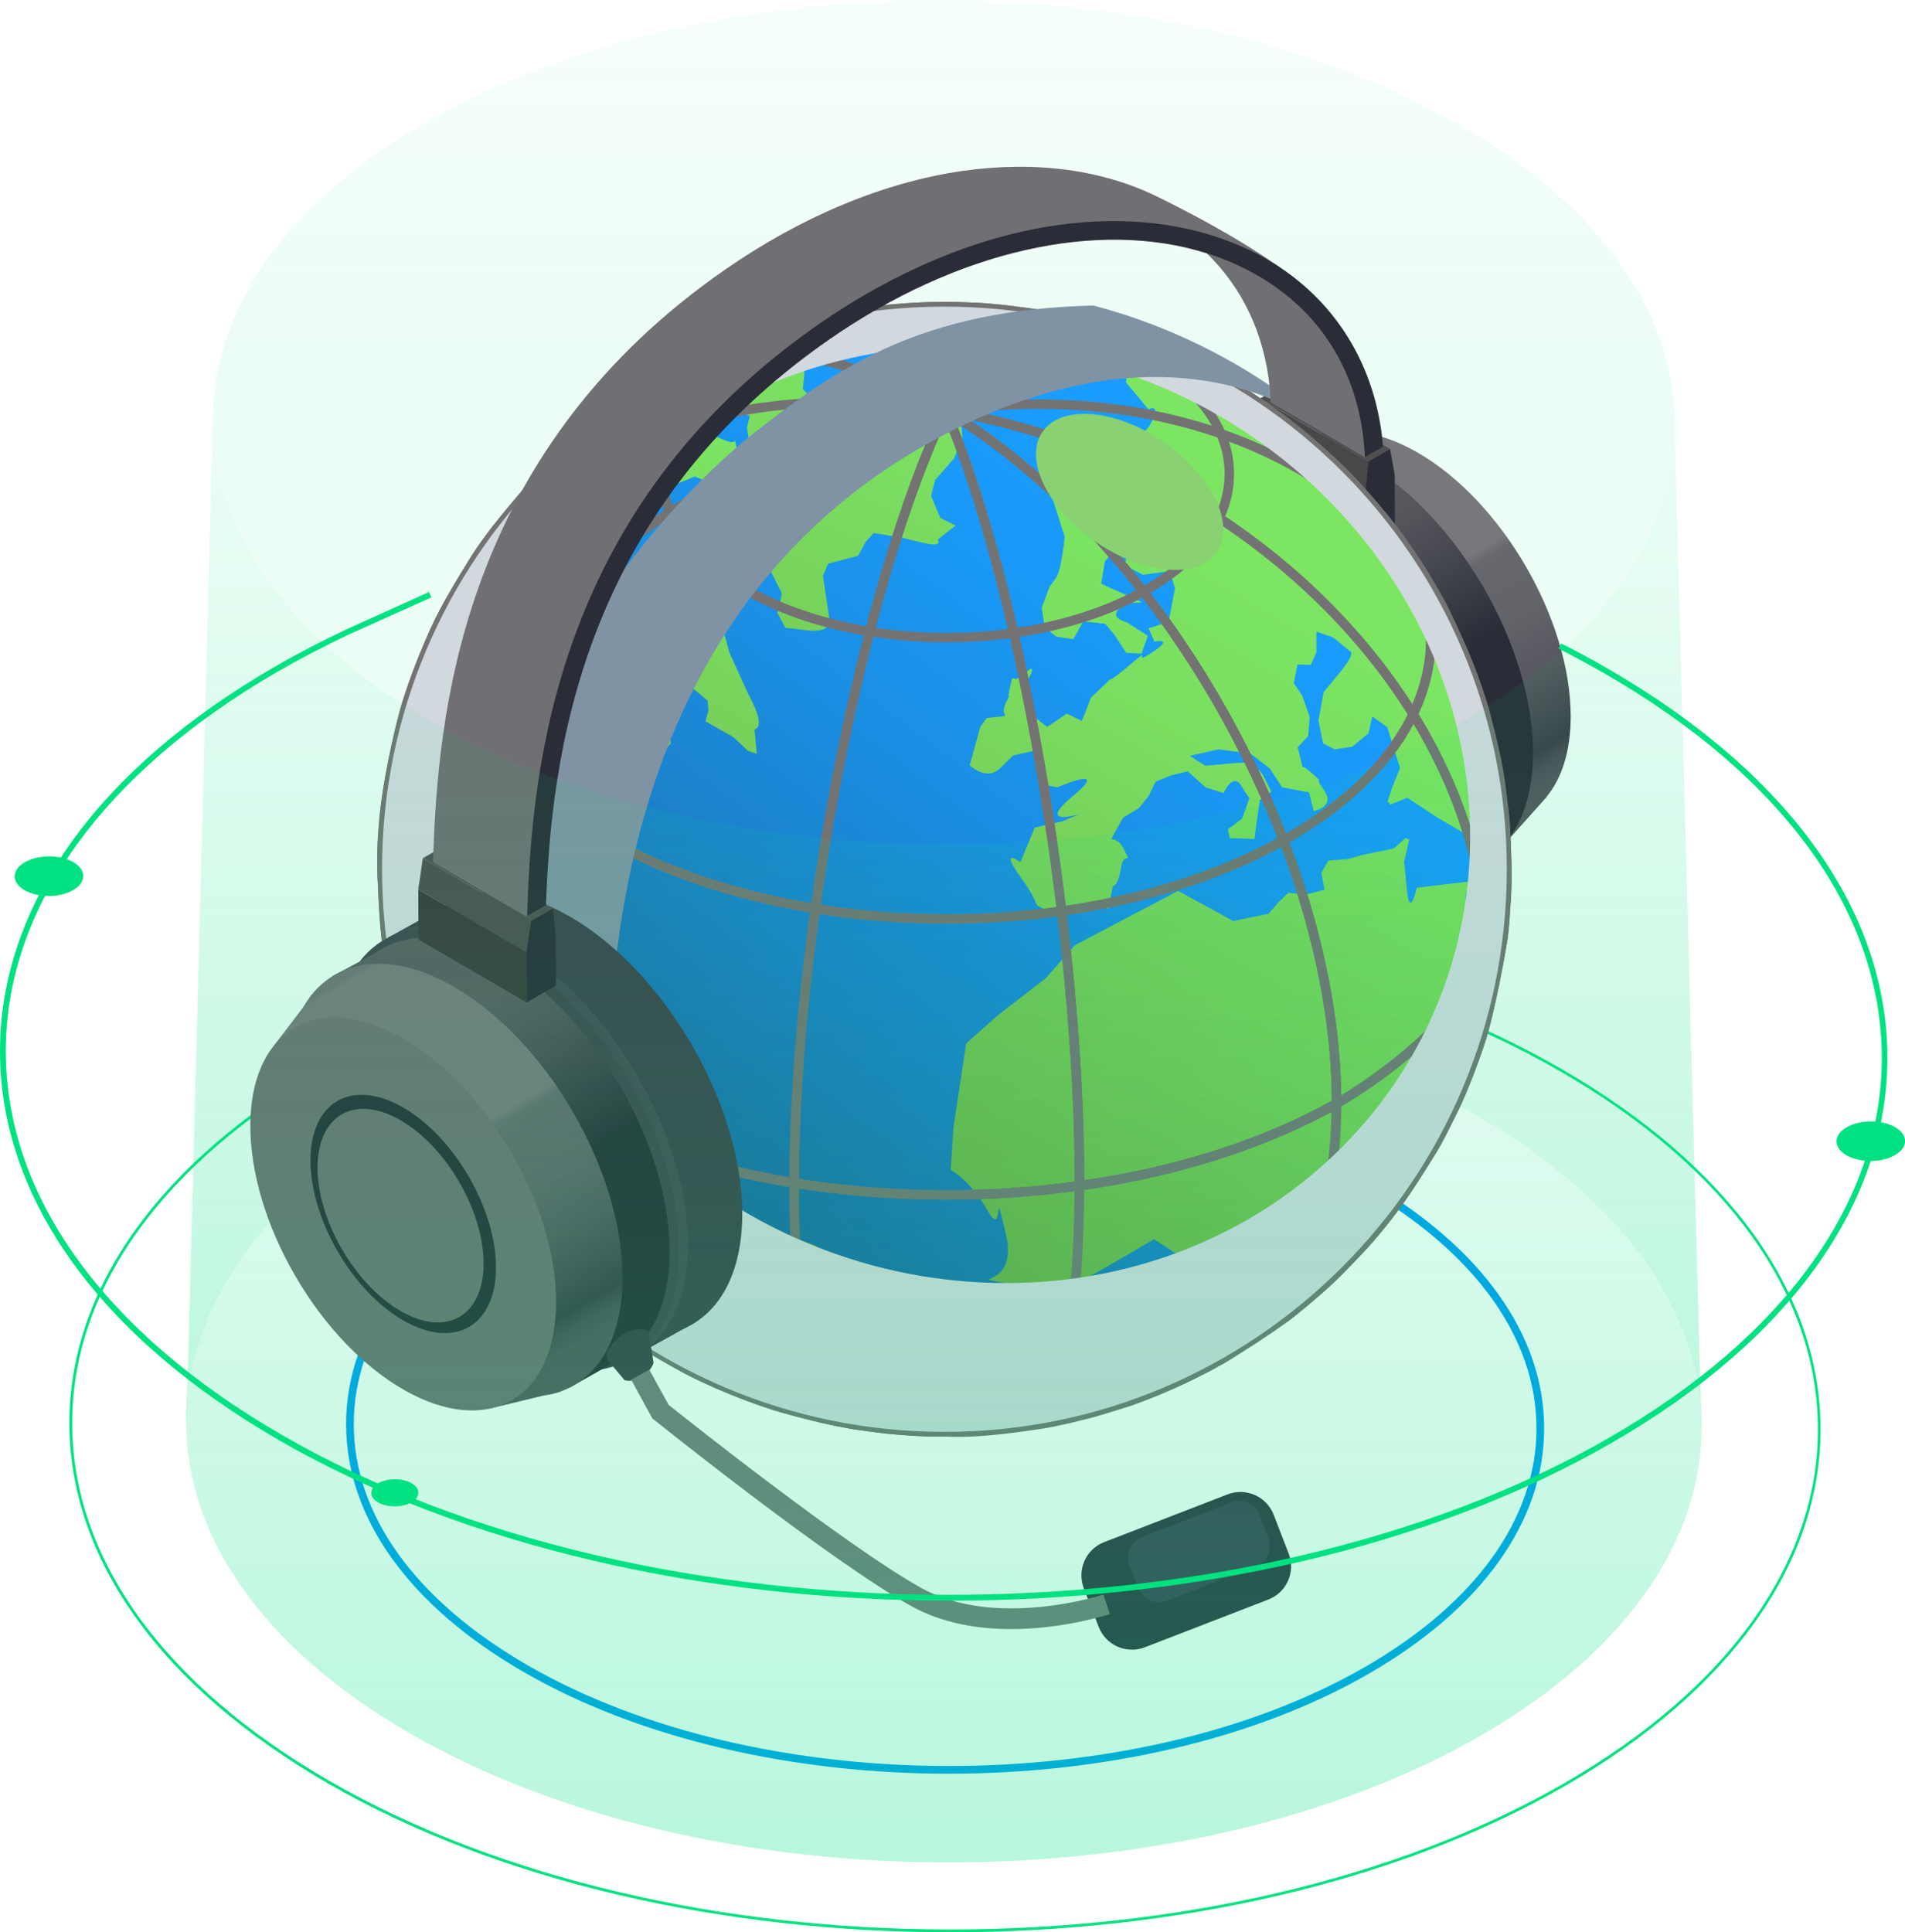 <svg width="495" height="502" viewBox="0 0 495 502" fill="none" xmlns="http://www.w3.org/2000/svg">
<g clip-path="url(#clip0_74_2604)">
<path d="M246.542 460.802C206.614 460.802 166.564 451.992 136.057 434.371C106.284 417.198 89.93 394.315 89.93 370.004C89.93 345.897 106.08 323.259 135.404 306.331C195.806 271.456 294.341 271.619 355.11 306.739C384.882 323.912 401.237 346.795 401.237 371.106C401.237 395.212 385.086 417.851 355.762 434.778C325.663 452.155 286.143 460.802 246.542 460.802ZM244.584 282.306C205.309 282.306 166.156 290.913 136.383 308.085C107.712 324.646 91.928 346.632 91.928 370.004C91.928 393.581 107.956 415.811 137.076 432.617C197.274 467.369 294.953 467.573 354.783 433.024C383.455 416.464 399.238 394.478 399.238 371.106C399.238 347.529 383.21 325.299 354.09 308.493C323.828 291.035 284.145 282.306 244.584 282.306Z" fill="#009EF2"/>
<path d="M246.99 502C188.505 502 129.939 489.11 85.239 463.331C41.885 438.286 18.026 405.043 18.026 369.719C18.026 334.721 41.559 301.844 84.219 277.207C172.64 226.179 316.894 226.424 405.845 277.778C449.199 302.823 473.058 336.026 473.058 371.35C473.058 406.348 449.525 439.225 406.865 463.862C362.858 489.314 304.985 502 246.99 502ZM244.135 239.803C186.262 239.803 128.511 252.448 84.627 277.819C42.13 302.334 18.761 334.966 18.761 369.719C18.761 404.798 42.497 437.797 85.606 462.679C174.353 513.911 318.322 514.196 406.498 463.25C448.954 438.735 472.364 406.103 472.364 371.35C472.364 336.271 448.628 303.272 405.519 278.39C360.941 252.693 302.457 239.803 244.135 239.803Z" fill="#00E281"/>
<g opacity="0.28">
<path d="M48.777 362.091C48.492 364.661 48.329 367.271 48.37 369.882L48.777 362.091Z" fill="#009EF2"/>
<path d="M441.775 364.171L442.142 370.575C442.102 368.413 441.979 366.292 441.775 364.171Z" fill="#009EF2"/>
<path opacity="0.28" d="M435.169 112.621C436.188 83.701 417.509 54.495 379.131 32.387C304.74 -10.605 184.467 -10.809 110.525 31.898C73.534 53.231 55.14 81.294 55.303 109.357L48.818 362.091C51.796 335.659 70.72 309.717 105.631 289.567C182.265 245.31 306.943 245.514 384.066 290.056C419.793 310.696 439.043 337.209 441.817 364.171L435.169 112.621Z" fill="url(#paint0_linear_74_2604)"/>
</g>
<path d="M224.436 118.494C224.885 118.535 225.333 118.576 225.782 118.617C225.211 118.576 224.599 118.535 224.028 118.494C224.151 118.494 224.314 118.494 224.436 118.494Z" fill="#F5F2E8"/>
<path d="M333.778 120.86L330.149 114.497L347.686 112.335L347.727 112.376C353.763 111.601 360.819 113.232 368.404 117.597C390.346 130.283 408.128 160.957 408.128 186.124C408.128 195.138 405.844 202.154 401.888 206.967V207.049L401.481 207.498C401.358 207.62 401.277 207.742 401.154 207.865L390.469 219.816L387.247 214.228C381.619 214.473 375.215 212.76 368.364 208.803C346.422 196.117 328.64 165.443 328.64 140.276C328.64 132.118 330.516 125.592 333.778 120.86Z" fill="url(#paint1_linear_74_2604)"/>
<path d="M308.248 124.205L324.766 116.292L324.806 116.332C332.637 112.539 343.037 113.436 354.538 120.044C378.723 133.994 398.341 167.85 398.341 195.587C398.341 209.007 393.732 218.511 386.269 223.202L386.309 223.243L373.299 232.339L369.547 226.098C364.857 225.364 359.84 223.569 354.579 220.55C330.353 206.6 310.736 172.786 310.736 145.049C310.736 139.991 311.388 135.463 312.612 131.547L308.248 124.205Z" fill="url(#paint2_linear_74_2604)"/>
<path d="M386.146 202.358C386.146 230.095 366.529 241.312 342.343 227.322C318.158 213.371 298.541 179.557 298.541 151.82C298.541 124.083 318.158 112.865 342.343 126.856C366.529 140.806 386.146 174.621 386.146 202.358Z" fill="#5B5B61"/>
<path d="M369.91 228.403C387.274 218.25 387.095 185.629 369.508 155.543C351.922 125.457 323.588 109.298 306.223 119.451C288.858 129.604 289.038 162.225 306.625 192.311C324.211 222.397 352.545 238.556 369.91 228.403Z" fill="#3D424C"/>
<path d="M291.689 131.996L305.434 119.922L365.917 230.218L354.987 233.685L291.689 131.996Z" fill="#3D424C"/>
<path d="M369.466 205.213C369.466 232.339 350.297 243.27 326.642 229.606C302.987 215.941 283.818 182.901 283.818 155.776C283.818 128.651 302.987 117.719 326.642 131.384C350.297 145.049 369.466 178.088 369.466 205.213Z" fill="#41464F"/>
<path d="M356.496 199.34C356.496 218.919 342.67 226.791 325.622 216.92C308.574 207.09 294.748 183.228 294.748 163.689C294.748 144.11 308.574 136.238 325.622 146.109C342.67 155.939 356.496 179.761 356.496 199.34Z" fill="#3D424C"/>
<path d="M354.049 196.321C354.049 213.698 341.772 220.673 326.641 211.944C311.51 203.215 299.234 182.045 299.234 164.709C299.234 147.374 311.51 140.358 326.641 149.087C341.813 157.816 354.049 178.945 354.049 196.321Z" fill="#393842"/>
<path d="M353.07 192.732C353.07 207.783 342.425 213.861 329.293 206.274C316.16 198.687 305.516 180.332 305.516 165.28C305.516 150.229 316.16 144.151 329.293 151.738C342.425 159.325 353.07 177.68 353.07 192.732Z" fill="#3D424C"/>
<path d="M340.427 182.657C340.427 188.204 336.512 190.448 331.658 187.674C326.805 184.859 322.89 178.088 322.89 172.541C322.89 166.993 326.805 164.75 331.658 167.524C336.512 170.297 340.427 177.068 340.427 182.657Z" fill="#383D47"/>
<path d="M328.477 161.854C328.477 164.505 326.601 165.566 324.276 164.261C321.951 162.914 320.075 159.692 320.075 157C320.075 154.349 321.951 153.288 324.276 154.593C326.601 155.939 328.477 159.162 328.477 161.854Z" fill="#383D47"/>
<path d="M346.789 174.009C346.789 176.661 344.913 177.721 342.588 176.416C340.264 175.07 338.388 171.847 338.388 169.196C338.388 166.545 340.264 165.484 342.588 166.789C344.913 168.095 346.789 171.358 346.789 174.009Z" fill="#383D47"/>
<path d="M324.684 185.757C324.684 188.408 322.808 189.469 320.483 188.163C318.158 186.817 316.282 183.595 316.282 180.944C316.282 178.292 318.158 177.232 320.483 178.537C322.808 179.883 324.684 183.105 324.684 185.757Z" fill="#383D47"/>
<path d="M342.996 197.953C342.996 200.604 341.12 201.665 338.796 200.359C336.471 199.013 334.595 195.791 334.595 193.14C334.595 190.488 336.471 189.428 338.796 190.733C341.12 192.038 342.996 195.302 342.996 197.953Z" fill="#383D47"/>
<path d="M354.824 127.713L326.683 111.356L326.723 124.368L354.824 140.725V127.713Z" fill="#3C3B3D"/>
<path d="M355.558 119.881L327.417 103.525L326.683 111.356L354.824 127.713L355.558 119.881Z" fill="#48484A"/>
<path d="M361.186 116.618L333.045 100.261L327.417 103.525L355.558 119.881L361.186 116.618Z" fill="#505052"/>
<path d="M355.558 119.881L354.824 127.713V140.725L362.451 136.32L362.41 123.308L361.187 116.618L355.558 119.881Z" fill="#2A2D37"/>
<path d="M245.399 371.962C326.105 371.962 391.529 306.529 391.529 225.812C391.529 145.096 326.105 79.662 245.399 79.662C164.693 79.662 99.269 145.096 99.269 225.812C99.269 306.529 164.693 371.962 245.399 371.962Z" fill="url(#paint3_linear_74_2604)"/>
<path d="M249.192 104.259L250.089 113.763L247.887 119.106L242.993 124.694L241.932 128.855L244.338 134.566L248.295 136.523L243.645 140.195C243.645 140.195 245.317 142.356 239.771 141.01C234.224 139.664 234.224 139.664 234.224 139.664L227.005 138.481L224.925 140.806L222.967 144.396L215.218 146.435L213.832 149.535L215.626 161.691C215.626 161.691 215.463 164.464 209.753 163.771C204.043 163.078 204.043 163.078 204.043 163.078L202.004 159.243L203.187 154.226L199.312 146.517L199.761 142.438L203.228 134.851C203.228 134.851 208.326 137.951 207.877 131.18C207.429 124.409 206.735 121.309 206.735 121.309L203.146 116.332L199.883 119.229L195.071 116.944L194.092 111.071L194.826 108.011C194.826 108.011 188.138 105.686 187.811 106.788C187.485 107.889 184.222 110.744 184.222 110.744L179.532 109.725L175.739 102.668L174.679 100.424L182.999 97.692L186.996 102.178L191.115 97.08H189.035C189.035 97.08 183.407 88.473 196.172 93.164C208.938 97.855 209.264 94.632 208.938 97.855C208.611 101.077 208.611 101.077 208.611 101.077L211.181 103.81L220.357 106.053L236.222 103.851L249.192 104.259Z" fill="url(#paint4_linear_74_2604)"/>
<path d="M153.96 256.853L146.089 259.994L137.483 257.098L136.015 252.081L132.426 251.265L129.163 251.591L128.144 244.984L127.45 241.883L122.148 231.115L130.836 234.623L137.646 242.862L137.443 246.86L136.341 249.348L137.279 250.857L140.583 250.939L140.297 248.002L144.05 248.818L145.232 252.856C145.232 252.774 156.367 253.223 153.96 256.853Z" fill="url(#paint5_linear_74_2604)"/>
<path d="M317.056 96.957C317.017 96.996 317.056 96.918 317.056 96.957V96.957Z" fill="url(#paint6_linear_74_2604)"/>
<path d="M323.213 121.837L323.093 121.717C323.093 121.717 323.133 121.837 323.213 121.837Z" fill="url(#paint7_linear_74_2604)"/>
<path d="M267.749 82.436L266.158 81.131C273.418 82.151 280.514 83.741 287.407 85.781C286.102 86.352 284.144 86.719 281.615 85.495C275.008 82.314 282.594 85.332 273.092 87.005C263.589 88.677 268.32 87.086 268.32 87.086L267.749 82.436Z" fill="url(#paint8_linear_74_2604)"/>
<path d="M391.529 225.812C391.529 226.016 391.529 226.179 391.529 226.383L390.305 227.158L385.452 223.365L384.433 218.796L373.543 212.433L365.672 207.253L361.185 209.048C361.185 208.885 361.145 208.681 360.941 208.558L360.533 208.273L361.716 204.683L363.796 199.544L360.451 188.898L356.577 186.124L355.598 190.488L351.356 193.996L346.829 194.69L343.811 193.14L342.588 187.266L343.934 179.801C343.934 179.801 343.934 179.801 348.257 174.58C352.58 169.359 350.745 169.155 350.745 169.155L346.421 165.607L342.058 164.097V169.482L340.589 172.745L337.163 172.622L336.185 177.476L338.346 180.658L340.304 186.246L339.937 191.182L337.204 194.159L338.469 199.34C338.469 199.258 338.591 198.728 341.487 201.42C344.586 204.316 340.875 200.849 344.015 205.254C347.156 209.7 341.364 210.679 341.364 210.679L340.141 205.866L333.167 204.561L329.945 199.666L324.887 195.75L316.649 194.69L309.145 196.362L313.182 198.932L320.523 198.279L325.418 197.994L328.028 201.134L330.352 205.662L327.375 207.865L326.559 213.331L325.948 217.981L322.196 217.817L319.545 217.736L319.055 215.452L322.767 212.678L324.683 207.253C324.561 207.253 324.153 206.886 322.644 204.275C320.401 200.4 317.954 206.029 317.954 206.029L313.264 204.561L308.655 200.4L304.495 201.379L300.294 203.052L298.418 206.886L295.89 209.986L291.811 212.474C291.811 212.474 291.811 212.474 289.731 216.145C287.651 219.857 289.731 216.145 292.056 220.673C294.381 225.2 292.056 220.673 291.281 225.486C290.506 230.299 289.201 230.177 289.201 230.177L287.937 236.091L283.206 235.316L278.108 236.622L274.274 237.56C274.274 237.56 274.274 237.56 271.052 236.051C267.871 234.541 271.052 236.051 265.22 227.893C259.347 219.735 265.138 224.018 265.138 224.018L268.89 215.003L276.068 213.371L280.392 211.536C279.78 211.699 269.176 214.799 278.883 206.723C288.875 198.442 274.763 204.52 274.763 204.52L271.215 203.908L269.869 199.421L268.727 195.057L263.303 196.24C263.303 196.24 263.303 196.24 259.836 199.625C256.37 203.011 251.965 198.85 251.965 198.85L254.738 188.816L256.37 186.532C256.37 186.532 256.37 186.532 259.632 186.205C262.895 185.879 259.632 186.205 261.386 182.575C261.957 181.392 262.161 181.066 262.202 180.984C262.161 181.025 261.794 181.351 262.446 178.537C263.548 173.642 262.446 178.537 266.362 174.907C270.277 171.276 266.729 177.232 266.729 177.232L267.993 185.634L272.112 188.857L277.21 185.39L281.126 187.307L283.491 181.229L288.548 176.416C288.508 176.497 288.181 177.313 294.054 172.337C300.213 167.157 293.402 173.438 299.397 169.482C305.433 165.525 299.968 166.708 299.968 166.708L298.459 163.241L303.639 161.568L305.311 152.88L303.965 148.393L296.991 149.331L292.301 146.843L293.035 142.764L289.854 142.438L287.08 145.905L286.142 151.616L288.263 152.635C288.263 152.635 288.263 152.635 294.095 155.246C299.927 157.856 294.095 155.246 291.036 157.897C287.977 160.589 292.749 161.65 292.749 161.65L298.255 165.158L296.624 169.808L292.627 169.604L289.65 165.035L287.203 162.058L281.493 161.446L278.883 166.055L274.478 165.403L271.46 162.996L270.685 157.897L272.683 152.513C272.683 152.513 272.683 152.513 274.315 150.229C275.946 147.945 276.639 139.42 276.639 139.42L274.111 131.425L272.235 125.51L272.765 121.39L274.845 122.084L276.68 123.471L283.736 125.388L285.123 124.654L287.57 121.064L291.199 117.801L294.462 116.292L294.014 119.922L294.503 123.185L293.524 129.915L299.152 128.855L301.803 125.388L300.743 120.656L296.787 117.679C296.95 117.679 297.235 117.23 297.072 113.804C296.828 108.95 296.705 114.701 299.234 109.602C301.763 104.503 298.418 106.339 298.418 106.339L292.586 99.364L292.79 97.324L302.497 94.796L297.317 93.246L288.508 93.939L286.265 92.144C286.387 92.022 286.795 91.165 288.467 87.045C288.589 86.719 288.712 86.393 288.834 86.148C333.411 100.017 368.853 134.647 383.821 178.741C383.739 178.822 383.658 178.945 383.576 179.026C381.863 180.984 383.576 179.026 382.76 182.33C381.945 185.675 383.576 184.37 383.576 184.37L383.984 187.144L386.676 188.123C389.857 200.237 391.529 212.841 391.529 225.812Z" fill="url(#paint9_linear_74_2604)"/>
<path d="M388.389 256.201C380.354 294.094 357.678 326.604 326.519 347.407L324.48 346.224L329.619 336.149L326.682 321.179C326.682 321.179 326.682 321.179 314.936 323.789C308.615 325.217 306.575 325.747 306.004 325.951L299.887 321.954C299.887 321.954 299.887 321.954 287.04 329.418C274.193 336.883 271.256 336.149 271.256 336.149C271.256 336.149 274.927 336.149 262.08 333.538C249.233 330.928 265.016 335.782 261.346 320.445C257.675 305.108 261.346 322.688 256.574 314.448C251.802 306.209 247.03 303.966 247.03 303.966L247.764 292.748L251.068 271.048L259.51 263.584L271.623 254.243L279.331 245.555L306.127 231.441L320.442 239.273L329.619 237.397L332.066 234.541L334.757 231.931L339.162 232.42L344.179 231.156L343.322 226.791L345.157 223.569L350.052 223.202L354.212 222.06L362.165 220.428L365.346 217.614L365.55 217.817C365.754 218.021 365.998 218.062 366.202 217.981L364.856 223.895C364.856 223.895 364.856 223.895 365.59 231.36C366.325 238.824 368.16 230.625 368.16 230.625C368.16 230.625 368.16 230.625 377.703 229.483C387.247 228.341 377.703 229.483 382.108 236.948C386.513 244.412 389.082 240.701 389.082 240.701L390.714 241.924C390.387 244.943 389.98 247.961 389.449 250.898C389.001 251.184 388.511 251.551 387.981 251.877C381.823 256.16 387.002 252.652 388.389 256.201Z" fill="url(#paint10_linear_74_2604)"/>
<path d="M319.626 304.088L319.504 304.006C319.096 304.17 319.626 304.088 319.626 304.088Z" fill="url(#paint11_linear_74_2604)"/>
<path d="M226.557 353.403C225.496 361.805 228.147 356.87 228.147 356.87L229.248 361.887C229.248 361.887 229.248 361.887 224.803 363.396C220.357 364.905 218.971 365.68 218.971 365.68L214.607 366.129C214.607 366.129 214.607 366.129 213.791 364.09C212.975 362.05 213.791 364.09 209.468 364.498C206.572 364.783 206.45 366.048 206.695 366.823C167.827 356.176 135.404 329.867 116.683 295.073L116.602 292.83L122.556 285.406L120.925 277.044L113.054 264.644L109.016 257.384L108.241 249.389L106.732 242.291C106.732 242.251 101.512 241.883 101.185 241.843C100.859 241.802 100.492 241.761 100.125 241.72C99.554 236.499 99.269 231.197 99.269 225.812C99.269 204.234 103.918 183.758 112.32 165.321C112.523 164.913 112.687 164.464 112.891 164.057C125.126 137.829 144.947 115.843 169.499 100.873C169.581 100.914 169.662 100.955 169.744 101.036C170.478 101.689 169.989 103.769 169.989 104.667L167.419 106.421L163.626 108.297L164.279 112.702L168.561 113.763L171.742 111.968L171.171 116.904L171.661 119.636L175.902 118.168L175.617 114.986L179.858 111.152L181.571 111.397C181.571 111.397 181.571 111.397 187.037 113.844C189.973 115.19 190.829 114.946 190.993 114.456L192.216 119.718L192.869 133.056L191.4 135.096L188.953 138.114L188.464 143.702L183.04 148.271L183.407 145.456L176.025 140.235L174.76 133.546L180.022 131.955L184.834 125.51L180.511 123.797L173.7 126.612L169.907 132.934L164.564 131.547L155.266 134.362C155.388 134.362 155.51 134.606 149.637 139.175C143.03 144.314 149.637 139.175 151.717 145.783C153.797 152.391 151.717 145.783 153.145 151.82C154.572 157.856 150.616 158.02 150.616 158.02L153.226 159.243L155.918 157.693L162.199 154.716L164.687 152.146L168.113 144.355L172.354 142.887L173.741 146.354L173.986 153.37C173.986 153.37 173.986 153.37 176.473 155.246C178.961 157.122 180.348 151.901 180.348 151.901L181.327 155.654L184.1 158.55L187.608 162.466L189.524 169.522C189.524 169.522 189.524 169.522 192.95 177.068C194.051 179.475 194.459 180.372 194.582 180.617C194.582 180.576 194.582 180.576 194.582 180.536C194.622 180.617 194.908 181.147 195.846 183.146C198.701 189.224 196.05 189.509 196.05 189.509L196.662 195.832L194.296 195.016L190.626 191.549L183.325 187.388L184.1 184.533L183.855 182.004L179.981 178.782C179.981 178.782 179.981 178.782 175.739 178.129C171.498 177.476 171.457 176.865 171.457 176.865C171.457 176.865 171.457 176.865 171.416 180.699C171.375 184.533 172.884 185.022 172.884 185.022L174.312 193.18C174.312 193.18 174.312 193.18 172.028 195.302C169.744 197.463 168.48 195.424 168.48 195.424L165.747 190.815L162.362 192.446L158.324 196.24L152.329 199.177C152.329 199.177 152.329 199.177 150.942 204.398C149.556 209.66 150.942 204.398 136.545 211.169C133.079 212.8 131.488 213.575 130.958 213.861C132.059 213.249 136.342 210.802 130.795 211.74C121.537 213.29 131.57 211.046 127.736 214.799C123.902 218.592 128.144 219 128.144 219L126.227 225.364L122.312 228.096L119.62 226.016L121.618 222.835L122.76 219.327L121.904 212.596L117.01 211.373L115.215 210.067L115.174 205.377L108.894 203.949L106.039 211.25L104.04 214.432L99.962 217.614L101.226 228.545L103.673 232.135L107.262 230.299L111.626 227.933L113.094 232.502L111.259 237.152L109.954 241.108L110.525 244.902L116.112 248.573L118.723 252.162L119.579 258.893L118.519 265.378L120.069 268.438L123.862 271.048L127.573 279.41L129.367 276.269C129.367 276.269 129.367 276.269 136.872 274.026C140.379 273.006 141.562 272.639 141.847 272.557C141.684 272.598 141.317 272.721 141.317 272.721C141.317 272.721 141.317 272.721 145.518 275.29C149.719 277.86 145.518 275.29 146.864 278.553C148.21 281.817 146.864 278.553 150.657 283.489C154.491 288.425 150.657 283.489 153.226 284.06C155.796 284.672 157.998 283.571 157.998 283.571L162.28 286.997L168.276 290.872L169.01 298.459L169.622 304.781C169.622 304.781 169.622 304.781 172.64 305.76C175.658 306.739 175.291 300.58 175.291 300.58C175.291 300.58 175.291 300.58 183.733 305.679C192.175 310.818 183.733 305.679 188.056 309.309C192.379 312.939 188.056 309.309 191.074 314.53C194.092 319.751 191.441 318.324 191.441 318.324L192.624 322.035C192.624 322.035 192.624 322.035 195.397 322.81C197.926 323.504 198.986 321.424 199.15 321.016C199.313 321.097 200.21 321.179 204.411 321.056C210.651 320.852 204.411 321.056 209.794 322.851C215.178 324.646 209.794 322.851 210.814 326.808C211.793 330.764 210.814 326.808 216.85 331.091C222.886 335.374 219.011 331.947 219.011 331.947L224.844 331.988L231.41 332.845L234.265 336.393L233.449 341.166C233.449 341.166 233.449 341.166 227.535 344.959C221.703 348.753 227.617 345 226.557 353.403Z" fill="url(#paint12_linear_74_2604)"/>
<path d="M194.378 118.658L194.5 119.636C194.663 119.229 194.378 118.658 194.378 118.658Z" fill="url(#paint13_linear_74_2604)"/>
<path d="M183.488 319.751C183.528 319.71 183.528 319.67 183.528 319.67C183.528 319.67 183.407 319.71 183.488 319.751Z" fill="url(#paint14_linear_74_2604)"/>
<path d="M244.624 373.227C244.379 373.227 244.134 373.227 243.931 373.227C241.932 373.227 239.322 373.145 237.323 373.023C235.325 372.9 232.633 372.696 230.635 372.492C229.167 372.329 227.372 372.125 225.741 371.881L223.946 371.636C221.744 371.35 218.848 370.82 216.85 370.412C212.445 369.515 206.694 368.005 202.82 366.904C200.373 366.211 197.314 365.15 194.663 364.171C191.645 363.07 187.893 361.52 185.568 360.5C184.467 360.011 180.633 358.298 177.656 356.707C173.741 354.586 168.765 351.69 165.339 349.568C163.014 348.141 159.711 345.897 157.264 343.98C152.859 340.472 146.456 335.292 142.133 331.05C138.136 327.134 132.508 321.097 128.674 315.958L128.388 315.55C125.126 311.145 121.088 305.679 118.559 301.029C118.07 300.131 117.54 299.193 116.969 298.173C115.664 295.848 114.277 293.401 113.298 291.321C110.851 286.059 108.119 280.063 106.487 275.25L106.324 274.719C105.264 271.497 103.918 267.499 103.102 264.359C101.919 259.668 100.614 253.468 99.839 248.94C98.616 241.802 98.249 232.135 98.045 225.527C97.882 220.387 98.371 213.167 99.228 207.171C100.206 200.359 102.082 191.263 103.918 184.533C105.101 180.25 107.14 174.703 107.996 172.541C109.301 169.114 111.341 164.587 112.442 162.221C114.481 157.775 117.866 151.86 122.434 144.559C125.901 139.052 131.488 132.322 135.526 127.59C138.829 123.756 143.438 119.188 146.945 116.169L148.617 114.742C150.575 113.069 152.818 111.152 154.654 109.725C157.672 107.44 161.913 104.422 165.176 102.26C168.479 100.098 176.106 95.53 182.672 92.511L183.366 92.185C185.772 91.084 188.79 89.697 191.196 88.799C195.234 87.29 201.229 85.21 206.001 83.823C207.877 83.293 210.936 82.477 213.342 81.987L215.178 81.58C216.89 81.213 218.767 80.845 220.276 80.601C222.315 80.234 225.047 79.866 227.087 79.581C228.922 79.336 233.898 78.765 240.382 78.52C242.34 78.439 244.991 78.439 246.949 78.439C248.294 78.439 249.967 78.52 251.557 78.561L253.515 78.643C255.595 78.724 258.327 78.969 260.203 79.173C261.59 79.295 263.344 79.54 264.934 79.744L266.892 79.989C268.442 80.193 270.359 80.519 272.113 80.845L273.662 81.131C276.15 81.58 279.331 82.355 281.004 82.763C282.594 83.17 284.593 83.741 286.387 84.231L288.059 84.72C290.098 85.291 292.545 86.148 294.748 86.923L296.216 87.453C298.459 88.228 301.518 89.493 305.311 91.165C306.983 91.899 308.982 92.878 310.817 93.817L313.142 94.959C316.486 96.549 320.524 99.038 324.031 101.199C326.56 102.749 329.782 105.034 332.066 106.665C337.164 110.296 343.281 115.598 347.319 119.351C352.091 123.797 357.515 130.038 361.063 134.402C364.448 138.604 368.608 144.559 371.422 149.25C373.013 151.901 375.338 155.817 376.806 158.917C378.56 162.547 381.782 169.441 383.78 174.907C384.677 177.354 386.35 182.045 387.288 185.797C388.348 189.836 390.265 197.341 390.999 202.888L391.285 205.05C391.692 208.15 392.182 211.658 392.345 214.514C392.671 220.224 392.957 227.485 392.63 232.951L392.508 234.704C392.304 238.008 392.1 241.72 391.611 244.698C390.591 250.939 388.797 260.116 386.921 267.295C386.146 270.232 384.841 274.148 382.842 279.288C382.271 280.756 380.313 285.855 378.356 289.648L377.295 291.769C376.031 294.339 374.563 297.276 373.176 299.479C370.688 303.517 366.039 311.063 362.083 316.08L361.879 316.366C359.881 318.895 357.393 321.995 355.272 324.279C351.846 327.95 347.482 332.559 343.893 335.659L343.608 335.904C340.549 338.555 336.715 341.859 333.534 344.103C328.762 347.529 322.318 351.69 317.546 354.463L316.282 352.301C320.972 349.568 327.335 345.449 332.066 342.063C335.165 339.861 338.917 336.597 341.935 333.987L342.221 333.742C345.728 330.724 350.051 326.196 353.396 322.566C355.435 320.363 357.882 317.263 359.881 314.816L360.084 314.53C363.959 309.635 368.568 302.212 371.015 298.173C372.32 296.052 373.747 293.156 375.012 290.627L376.072 288.465C377.336 285.977 378.968 282.184 380.436 278.35C382.353 273.292 383.658 269.417 384.433 266.602C386.309 259.505 388.063 250.409 389.082 244.249C389.572 241.394 389.775 237.764 389.979 234.501L390.102 232.747C390.428 227.444 390.143 220.265 389.816 214.636C389.653 211.903 389.204 208.436 388.756 205.377L388.47 203.174C387.777 197.79 385.819 190.366 384.8 186.409C383.821 182.657 382.067 177.721 381.374 175.763C379.416 170.42 376.194 163.567 374.481 159.978C373.38 157.734 371.667 154.634 369.179 150.514C366.406 145.905 362.328 140.031 359.024 135.912C355.557 131.629 350.215 125.469 345.524 121.105C341.568 117.393 335.532 112.172 330.516 108.582C328.273 106.992 325.051 104.748 322.604 103.239C320.075 101.689 315.426 98.793 311.918 97.121L309.553 95.978C307.717 95.081 305.76 94.102 304.128 93.368C300.458 91.736 297.358 90.513 295.196 89.737L293.728 89.207C291.567 88.432 289.16 87.576 287.203 87.045L285.531 86.556C283.777 86.067 281.819 85.495 280.229 85.128C278.597 84.72 275.498 83.986 273.091 83.537L271.501 83.252C269.829 82.926 267.953 82.599 266.444 82.395L264.486 82.151C262.895 81.947 261.223 81.743 259.836 81.58C258.001 81.376 255.309 81.131 253.311 81.09L251.353 81.008C249.803 80.968 248.172 80.886 246.826 80.886C244.909 80.886 242.299 80.886 240.382 80.968C234.02 81.172 229.167 81.784 227.331 81.987C225.333 82.273 222.641 82.64 220.643 83.007C219.134 83.252 217.298 83.66 215.626 83.986L213.791 84.353C211.874 84.72 209.06 85.455 206.654 86.148C201.963 87.494 196.009 89.574 192.012 91.084C189.687 91.94 186.71 93.327 184.345 94.388L183.651 94.714C177.248 97.651 169.744 102.138 166.481 104.259C163.259 106.38 159.099 109.357 156.122 111.642C154.327 113.029 152.125 114.905 150.167 116.577L148.495 118.005C145.069 120.942 140.583 125.429 137.361 129.14C133.364 133.791 127.858 140.439 124.473 145.824C119.946 153.003 116.643 158.876 114.644 163.2C113.543 165.525 111.544 169.971 110.239 173.357C109.424 175.478 107.384 180.944 106.242 185.104C104.448 191.753 102.572 200.727 101.593 207.416C100.777 213.208 100.288 220.428 100.451 225.364C100.655 231.931 101.022 241.476 102.205 248.451C102.939 252.897 104.244 259.015 105.427 263.665C106.202 266.724 107.507 270.681 108.608 273.863L108.771 274.393C110.362 279.084 113.053 285.039 115.46 290.219C116.398 292.259 117.744 294.625 119.049 296.909C119.62 297.929 120.191 298.908 120.68 299.805C123.127 304.292 127.124 309.717 130.346 314.041L130.632 314.448C134.384 319.506 139.89 325.421 143.805 329.255C148.046 333.416 154.368 338.514 158.732 342.022C161.057 343.899 164.319 346.061 166.563 347.447C169.948 349.568 174.842 352.424 178.757 354.504C181.653 356.054 185.405 357.726 186.465 358.216C188.749 359.236 192.461 360.786 195.397 361.846C197.885 362.744 201.025 363.845 203.391 364.538C207.265 365.64 212.934 367.108 217.258 368.006C219.174 368.413 222.029 368.944 224.15 369.188L225.945 369.433C227.576 369.637 229.33 369.882 230.757 370.004C232.715 370.208 235.366 370.371 237.323 370.494C239.24 370.616 241.851 370.698 243.767 370.698C245.072 370.698 246.622 370.698 248.131 370.657L250.252 370.616C252.21 370.575 254.82 370.412 256.696 370.249C260.734 369.923 266.117 369.148 269.91 368.577C272.031 368.25 274.886 367.679 276.803 367.23C278.964 366.741 281.86 366.007 284.022 365.436C285.571 365.028 287.447 364.416 289.16 363.886L291.281 363.233L292.015 365.599L289.895 366.252C288.141 366.823 286.224 367.394 284.674 367.842C282.513 368.454 279.576 369.148 277.374 369.678C275.416 370.127 272.52 370.738 270.318 371.065C266.443 371.636 261.019 372.411 256.941 372.737C255.024 372.9 252.332 373.104 250.334 373.104L248.254 373.145C247.112 373.227 245.807 373.227 244.624 373.227Z" fill="#737373"/>
<path d="M245.684 360.255C212.404 360.255 179.124 352.75 154.123 337.821L155.387 335.7C203.554 364.498 283.042 365.313 332.595 337.495L333.819 339.657C309.267 353.403 277.455 360.255 245.684 360.255Z" fill="#737373"/>
<path d="M246.378 107.767L245.154 105.605C273.622 89.615 300.376 87.29 320.524 98.997L319.259 101.159C299.928 89.86 274.03 92.226 246.378 107.767Z" fill="#737373"/>
<path d="M387.492 248.736H385.004C385.208 183.636 322.604 120.452 245.521 107.93L245.929 105.482C324.195 118.168 387.696 182.453 387.492 248.736Z" fill="#737373"/>
<path d="M376.276 163.608C354.986 121.594 303.843 99.69 245.929 107.93L245.603 105.482C304.577 97.161 356.74 119.555 378.519 162.507L376.276 163.608Z" fill="#737373"/>
<path d="M244.624 107.155C237.446 90.309 230.309 81.294 224.925 82.355L224.436 79.907C231.287 78.52 238.873 87.372 246.908 106.176L244.624 107.155Z" fill="#737373"/>
<path d="M245.113 107.767C217.421 91.206 190.707 88.759 171.864 101.077L170.519 98.997C190.217 86.148 217.869 88.595 246.418 105.646L245.113 107.767Z" fill="#737373"/>
<path d="M112.116 169.074L109.791 168.176C128.552 120.493 183.244 95.285 245.929 105.482L245.521 107.93C184.019 97.895 130.428 122.492 112.116 169.074Z" fill="#737373"/>
<path d="M104.774 245.881H102.286C102.49 179.597 166.766 116.618 245.602 105.482L245.929 107.93C168.275 118.861 104.937 180.78 104.774 245.881Z" fill="#737373"/>
<path d="M245.929 311.675C207.429 311.675 168.888 302.987 140.012 285.692L139.4 285.325V284.631C139.604 218.552 187.037 138.237 245.154 105.605L245.766 105.238L246.378 105.605C302.864 139.379 348.706 220.632 348.502 286.711V287.446L347.89 287.813C319.504 303.721 282.717 311.675 245.929 311.675ZM141.888 283.938C197.559 316.855 288.794 317.753 346.055 286.018C345.892 221.081 301.11 141.622 245.766 108.134C188.79 140.439 142.378 219 141.888 283.938Z" fill="#737373"/>
<path d="M246.01 239.966C212.73 239.966 179.45 232.461 154.449 217.532L155.714 215.411C203.88 244.208 283.369 245.024 332.922 217.206L334.145 219.367C309.593 233.114 277.822 239.966 246.01 239.966Z" fill="#737373"/>
<path d="M207.591 307.351H205.104C205.307 241.516 223.008 151.249 244.624 106.135L246.867 107.196C225.373 152.024 207.755 241.802 207.591 307.351Z" fill="#737373"/>
<path d="M281.738 308.085H279.25C279.454 242.536 263.915 152.391 244.624 107.155L246.908 106.176C266.281 151.697 281.901 242.251 281.738 308.085Z" fill="#737373"/>
<path d="M244.624 373.227C244.379 373.227 244.134 373.227 243.931 373.227C241.932 373.227 239.322 373.145 237.323 373.023C235.325 372.9 232.633 372.696 230.635 372.492C229.167 372.329 227.372 372.125 225.741 371.881L223.946 371.636C221.744 371.35 218.848 370.82 216.85 370.412C212.445 369.515 206.694 368.006 202.82 366.904C200.373 366.211 197.314 365.15 194.663 364.171C191.645 363.07 187.893 361.52 185.568 360.5C184.467 360.011 180.633 358.298 177.656 356.707C174.556 355.034 170.845 352.913 167.745 351.037C167.705 351.037 167.705 350.996 167.664 350.996C166.848 350.507 166.073 350.017 165.339 349.569C163.014 348.141 159.711 345.897 157.264 343.98C152.859 340.472 146.456 335.292 142.133 331.05C138.136 327.134 132.508 321.097 128.674 315.958L128.388 315.55C125.126 311.145 121.088 305.679 118.559 301.029C118.07 300.131 117.54 299.193 116.969 298.173C115.664 295.848 114.277 293.401 113.298 291.321C110.851 286.059 108.119 280.063 106.487 275.25L106.324 274.719C105.264 271.497 103.918 267.499 103.102 264.359C101.919 259.668 100.614 253.468 99.839 248.94C98.616 241.802 98.249 232.135 98.045 225.527C97.882 220.387 98.371 213.167 99.228 207.171C100.206 200.359 102.082 191.263 103.918 184.533C105.101 180.25 107.14 174.703 107.996 172.541C109.301 169.114 111.341 164.587 112.442 162.221C114.481 157.775 117.866 151.86 122.434 144.559C125.901 139.052 131.488 132.322 135.526 127.59C138.829 123.756 143.438 119.188 146.945 116.169L148.617 114.742C150.575 113.069 152.818 111.152 154.654 109.725C157.672 107.44 161.913 104.422 165.176 102.26C168.479 100.098 176.106 95.53 182.672 92.511L183.366 92.185C185.772 91.084 188.79 89.697 191.196 88.799C195.234 87.29 201.229 85.21 206.001 83.823C207.877 83.293 210.936 82.477 213.342 81.987L215.178 81.58C216.89 81.213 218.767 80.845 220.276 80.601C222.315 80.234 225.047 79.866 227.087 79.581C228.922 79.336 233.898 78.765 240.382 78.52C242.34 78.439 244.991 78.439 246.949 78.439C248.294 78.439 249.967 78.52 251.557 78.561L253.515 78.643C255.595 78.724 258.327 78.969 260.203 79.173C261.59 79.295 263.344 79.54 264.934 79.744L266.892 79.989C268.442 80.193 270.359 80.519 272.113 80.845L273.662 81.131C276.15 81.58 279.331 82.355 281.004 82.763C282.594 83.17 284.593 83.741 286.387 84.231L288.059 84.72C290.098 85.291 292.545 86.148 294.748 86.923L296.216 87.453C298.459 88.228 301.518 89.493 305.311 91.165C306.983 91.899 308.982 92.878 310.817 93.817L313.142 94.959C316.486 96.549 320.524 99.038 324.031 101.199C326.56 102.749 329.782 105.034 332.066 106.665C337.164 110.296 343.281 115.598 347.319 119.351C352.091 123.797 357.515 130.038 361.063 134.402C364.448 138.604 368.608 144.559 371.422 149.25C373.013 151.901 375.338 155.817 376.806 158.917C378.56 162.547 381.782 169.441 383.78 174.907C384.677 177.354 386.35 182.045 387.288 185.798C388.348 189.836 390.265 197.341 390.999 202.888L391.285 205.05C391.692 208.15 392.182 211.658 392.345 214.514C392.671 220.224 392.957 227.485 392.63 232.951L392.508 234.704C392.304 238.008 392.1 241.72 391.611 244.698C390.591 250.939 388.797 260.117 386.921 267.296C386.146 270.232 384.841 274.148 382.842 279.288C382.271 280.756 380.313 285.855 378.356 289.648L377.295 291.769C376.031 294.339 374.563 297.276 373.176 299.479C370.688 303.517 366.039 311.063 362.083 316.08L361.879 316.366C359.881 318.895 357.393 321.995 355.272 324.279C351.846 327.95 347.482 332.559 343.893 335.659L343.608 335.904C340.549 338.555 336.715 341.859 333.534 344.103L332.147 342.145C328.028 347.162 323.215 351.282 317.669 354.423L316.445 355.075C315.589 355.687 310.939 358.012 308.207 359.317C305.433 360.623 302.089 362.091 299.683 363.029L298.541 363.478C296.461 364.294 294.136 365.191 292.178 365.762L290.058 366.415C288.304 366.986 286.387 367.557 284.837 368.006C282.676 368.617 279.739 369.311 277.537 369.841C275.579 370.29 272.684 370.902 270.481 371.228C266.607 371.799 261.182 372.574 257.104 372.9C255.187 373.063 252.495 373.267 250.497 373.267L248.417 373.308C247.112 373.227 245.807 373.227 244.624 373.227ZM169.01 348.916C172.109 350.792 175.78 352.913 178.839 354.545C181.734 356.095 185.487 357.767 186.547 358.257C188.831 359.277 192.542 360.827 195.479 361.887C197.967 362.784 201.107 363.886 203.472 364.579C207.347 365.68 213.016 367.149 217.339 368.046C219.256 368.454 222.111 368.984 224.232 369.229L226.026 369.474C227.658 369.678 229.411 369.923 230.839 370.045C232.796 370.249 235.447 370.412 237.405 370.535C239.322 370.657 241.932 370.738 243.849 370.738C245.154 370.738 246.704 370.738 248.213 370.698L250.334 370.657C252.291 370.616 254.902 370.453 256.778 370.29C260.815 369.963 266.199 369.188 269.992 368.617C272.113 368.291 274.967 367.72 276.884 367.271C279.046 366.782 281.942 366.048 284.103 365.477C285.653 365.069 287.529 364.457 289.242 363.927L291.363 363.274C293.198 362.703 295.523 361.805 297.562 361.03L298.704 360.582C301.069 359.684 304.332 358.257 307.065 356.951C309.96 355.565 314.284 353.362 315.099 352.832L316.445 352.138C335.002 341.655 345.443 319.221 345.973 288.833C288.386 320.037 197.885 319.139 141.847 286.793C142.255 315.468 151.839 337.454 169.01 348.916ZM348.542 284.59V286.711C348.461 309.921 342.833 328.847 332.351 341.818C335.41 339.616 339.04 336.475 342.017 333.905L342.302 333.661C345.81 330.642 350.133 326.114 353.477 322.484C355.517 320.281 357.964 317.181 359.962 314.734L360.166 314.449C364.041 309.554 368.649 302.13 371.096 298.092C372.401 295.971 373.829 293.075 375.093 290.546L376.154 288.384C377.418 285.896 379.049 282.102 380.517 278.268C382.434 273.21 383.739 269.335 384.514 266.52C386.39 259.423 388.144 250.327 389.164 244.168C389.653 241.312 389.857 237.682 390.061 234.419L390.183 232.665C390.51 227.362 390.224 220.183 389.898 214.554C389.735 211.821 389.286 208.354 388.837 205.295L388.552 203.092C387.859 197.708 385.901 190.284 384.881 186.328C383.903 182.575 382.149 177.64 381.455 175.682C379.498 170.338 376.276 163.485 374.563 159.896C373.462 157.653 371.749 154.553 369.261 150.433C366.488 145.824 362.409 139.95 359.106 135.83C355.639 131.547 350.296 125.388 345.606 121.023C341.65 117.311 335.614 112.09 330.597 108.501C328.354 106.91 325.132 104.667 322.685 103.157C320.157 101.607 315.507 98.711 312 97.039L309.634 95.897C307.799 94.999 305.841 94.02 304.21 93.286C300.539 91.655 297.44 90.431 295.278 89.656L293.81 89.126C291.648 88.351 289.242 87.494 287.284 86.964L285.612 86.474C283.858 85.985 281.901 85.414 280.31 85.047C278.679 84.639 275.579 83.905 273.173 83.456L271.582 83.17C269.91 82.844 268.034 82.518 266.525 82.314L264.567 82.069C262.977 81.865 261.305 81.661 259.918 81.498C258.083 81.294 255.391 81.049 253.393 81.008L251.435 80.927C249.885 80.886 248.254 80.805 246.908 80.805C244.991 80.805 242.381 80.805 240.464 80.886C234.102 81.09 229.248 81.702 227.413 81.906C225.414 82.191 222.723 82.558 220.724 82.926C219.215 83.17 217.38 83.578 215.708 83.905L213.872 84.272C211.956 84.639 209.141 85.373 206.735 86.067C202.045 87.412 196.09 89.493 192.094 91.002C189.769 91.859 186.792 93.246 184.426 94.306L183.733 94.632C177.33 97.569 169.825 102.056 166.563 104.177C163.341 106.298 159.181 109.276 156.203 111.56C154.409 112.947 152.206 114.823 150.249 116.496L148.577 117.923C145.151 120.86 140.665 125.347 137.443 129.059C133.446 133.709 127.94 140.358 124.555 145.742C120.028 152.921 116.724 158.795 114.726 163.118C113.624 165.443 111.626 169.889 110.321 173.275C109.505 175.396 107.466 180.862 106.324 185.023C104.53 191.671 102.653 200.645 101.675 207.335C100.859 213.127 100.37 220.346 100.533 225.282C100.737 231.849 101.104 241.394 102.286 248.369C103.021 252.815 104.326 258.934 105.508 263.584C106.283 266.643 107.588 270.6 108.69 273.781L108.853 274.311C110.443 279.002 113.135 284.957 115.541 290.138C116.479 292.177 117.825 294.543 119.13 296.827C119.701 297.847 120.272 298.826 120.762 299.723C123.209 304.21 127.206 309.635 130.428 313.959L130.713 314.367C134.465 319.425 139.971 325.339 143.886 329.174C146.905 332.11 150.942 335.578 154.613 338.555C144.621 325.38 139.319 306.821 139.359 284.509V282.347L141.235 283.448C197.11 316.937 289.242 317.875 346.666 285.651L348.542 284.59Z" fill="#737373"/>
<path d="M333.819 339.616L332.596 337.454C344.913 330.56 354.415 322.443 360.9 313.347L362.898 314.775C356.251 324.197 346.462 332.518 333.819 339.616Z" fill="#737373"/>
<path d="M380.232 285.406L377.948 284.427C382.598 273.332 384.963 261.299 385.004 248.695H387.492C387.451 261.667 385.045 273.985 380.232 285.406Z" fill="#737373"/>
<path d="M168.887 351.812L167.99 351.241L169.377 349.161L170.233 349.691L168.887 351.812Z" fill="#737373"/>
<path d="M168.031 351.241C149.637 339.208 139.482 315.795 139.4 285.365C112.074 268.846 97.433 247.145 98.085 224.14L100.573 224.221C99.921 246.452 114.399 267.54 141.276 283.611L141.888 283.979V284.672C141.806 314.612 151.554 337.536 169.376 349.201L168.031 351.241Z" fill="#737373"/>
<path d="M154.123 337.821C142.051 330.601 132.793 322.239 126.553 312.939L128.633 311.552C134.669 320.567 143.682 328.684 155.387 335.7L154.123 337.821Z" fill="#737373"/>
<path d="M107.915 278.921C104.163 268.519 102.246 257.384 102.287 245.881H104.775C104.734 257.098 106.569 267.948 110.24 278.064L107.915 278.921Z" fill="#737373"/>
<path d="M245.684 360.255C212.404 360.255 179.124 352.75 154.123 337.821L155.387 335.7C203.554 364.498 283.042 365.313 332.595 337.495L333.819 339.657C309.267 353.403 277.455 360.255 245.684 360.255Z" fill="#737373"/>
<path d="M221.947 371.35C211.139 369.841 204.981 346.509 205.103 307.31H207.591C207.469 351.159 215.136 367.842 222.314 368.862L221.947 371.35Z" fill="#737373"/>
<path d="M266.484 371.717L265.954 369.311C272.276 367.965 279.087 351.159 279.209 308.126H281.697C281.615 347.04 276.191 369.637 266.484 371.717Z" fill="#737373"/>
<path d="M334.145 219.367L332.922 217.206C353.151 205.866 365.753 191.386 369.465 175.315C372.279 163.118 369.546 150.637 361.593 139.216L363.633 137.788C371.993 149.78 374.848 162.955 371.912 175.886C368.037 192.609 354.986 207.661 334.145 219.367Z" fill="#737373"/>
<path d="M297.725 154.756L296.502 152.595C310.369 144.804 318.077 134.443 318.199 123.389C318.362 112.539 311.144 102.219 297.929 94.306L299.194 92.185C313.183 100.547 320.809 111.642 320.646 123.43C320.565 135.422 312.367 146.558 297.725 154.756Z" fill="#737373"/>
<path d="M297.97 94.347C269.951 77.582 223.743 77.133 194.908 93.327L193.685 91.165C223.212 74.605 270.563 75.094 299.235 92.226L297.97 94.347Z" fill="#737373"/>
<path d="M246.867 107.236L244.624 106.176C253.433 87.78 262.039 78.847 269.38 80.397L268.891 82.844C262.855 81.539 255.024 90.227 246.867 107.236Z" fill="#737373"/>
<path d="M154.449 217.532C134.669 205.703 122.434 190.815 119.048 174.417C116.398 161.528 119.497 148.434 128.103 136.523L130.101 137.992C121.944 149.291 118.967 161.732 121.455 173.928C124.677 189.591 136.504 203.949 155.673 215.411L154.449 217.532Z" fill="#737373"/>
<path d="M192.175 153.696C178.186 145.334 170.56 134.239 170.682 122.451C170.845 110.459 179.002 99.364 193.685 91.124L194.908 93.286C181.041 101.077 173.333 111.438 173.211 122.492C173.048 133.342 180.266 143.662 193.481 151.575L192.175 153.696Z" fill="#737373"/>
<path d="M104.774 245.881H102.286C102.49 179.597 166.766 116.618 245.602 105.482L245.929 107.93C168.275 118.861 104.937 180.78 104.774 245.881Z" fill="#737373"/>
<path d="M245.929 311.675C207.429 311.675 168.888 302.987 140.012 285.692L139.4 285.325V284.631C139.604 218.552 187.037 138.237 245.154 105.605L245.766 105.238L246.378 105.605C302.864 139.379 348.706 220.632 348.502 286.711V287.446L347.89 287.813C319.504 303.721 282.717 311.675 245.929 311.675ZM141.888 283.938C197.559 316.855 288.794 317.753 346.055 286.018C345.892 221.081 301.11 141.622 245.766 108.134C188.79 140.439 142.378 219 141.888 283.938Z" fill="#737373"/>
<path d="M246.01 239.966C212.73 239.966 179.45 232.461 154.449 217.532L155.714 215.411C203.88 244.208 283.369 245.024 332.922 217.206L334.145 219.367C309.593 233.114 277.822 239.966 246.01 239.966Z" fill="#737373"/>
<path d="M245.969 166.871C226.393 166.871 206.857 162.466 192.175 153.696L193.439 151.575C221.458 168.339 267.667 168.788 296.501 152.595L297.725 154.756C283.328 162.874 264.649 166.871 245.969 166.871Z" fill="#737373"/>
<path d="M207.591 307.351H205.104C205.307 241.516 223.008 151.249 244.624 106.135L246.867 107.196C225.373 152.024 207.755 241.802 207.591 307.351Z" fill="#737373"/>
<path d="M281.738 308.085H279.25C279.454 242.536 263.915 152.391 244.624 107.155L246.908 106.176C266.281 151.697 281.901 242.251 281.738 308.085Z" fill="#737373"/>
<path d="M347.89 287.813L346.666 285.651C347.074 285.406 387.899 262.523 390.142 232.706L392.63 232.91C390.265 264.032 349.603 286.834 347.89 287.813Z" fill="#737373"/>
<path d="M316.201 143.417C311.266 150.555 297.114 149.331 284.634 140.725C272.113 132.077 265.954 119.31 270.889 112.172C275.824 105.034 289.976 106.257 302.456 114.864C314.936 123.471 321.095 136.279 316.201 143.417Z" fill="#89D171"/>
<path d="M245.399 79.662C164.687 79.662 99.269 145.089 99.269 225.812C99.269 306.535 164.687 372.003 245.399 372.003C326.111 372.003 391.529 306.576 391.529 225.853C391.529 145.13 326.111 79.662 245.399 79.662ZM261.427 333.334C191.645 333.334 132.385 278.839 129.082 211.617C125.778 144.396 179.695 89.901 249.518 89.901C319.3 89.901 378.56 144.396 381.863 211.617C385.126 278.839 331.25 333.334 261.427 333.334Z" fill="#D1D8DE"/>
<path d="M284.104 79.377C239.771 80.478 218.074 95.04 195.724 112.661C171.009 132.118 117.54 192.446 128.878 255.793C144.091 274.597 159.222 257.343 159.222 257.343C165.584 185.186 197.722 135.259 251.15 110.051C294.585 89.574 327.254 98.222 346.178 112.784C328.681 97.161 307.473 85.536 284.104 79.377Z" fill="#7F93A4"/>
<path d="M192.869 315.346C192.869 343.736 172.844 355.157 148.088 340.88C123.373 326.604 103.307 292.014 103.307 263.665C103.307 235.276 123.332 223.854 148.088 238.131C172.844 252.407 192.869 286.997 192.869 315.346Z" fill="#3D424C"/>
<path d="M108.282 239.477L116.194 235.072L180.797 343.491L161.465 354.178L100.818 243.597L108.282 239.477Z" fill="#3D424C"/>
<path d="M165.824 351.958C183.188 341.805 183.009 309.185 165.422 279.098C147.836 249.012 119.502 232.853 102.137 243.006C84.772 253.16 84.952 285.78 102.539 315.866C120.125 345.952 148.459 362.111 165.824 351.958Z" fill="#464B54"/>
<path d="M176.474 324.483C176.474 352.873 156.449 364.294 131.692 350.017C106.977 335.741 86.911 301.151 86.911 272.802C86.911 244.412 106.936 232.991 131.692 247.268C156.408 261.544 176.474 296.093 176.474 324.483Z" fill="#41464F"/>
<path d="M86.381 253.59L96.985 247.92H97.025C105.06 241.883 116.928 241.924 130.183 249.593C154.368 263.543 173.985 297.398 173.985 325.135C173.985 340.35 168.072 350.547 158.732 354.382V354.422L148.087 360.459L145.314 355.687C140.583 354.953 135.485 353.158 130.142 350.099C105.957 336.149 86.34 302.293 86.34 274.556C86.34 268.315 87.359 262.972 89.195 258.485L86.381 253.59Z" fill="url(#paint15_linear_74_2604)"/>
<path d="M168.357 345.693C168.357 345.693 169.662 352.587 169.785 353.851C169.907 355.198 166.399 359.562 162.28 358.583L158.161 353.647C157.549 352.913 157.427 351.853 157.916 350.996C159.344 348.549 162.729 344.143 168.357 345.693Z" fill="#3C3E48"/>
<path d="M71.168 271.66L78.795 261.667C79.325 260.728 79.896 259.872 80.508 259.056L80.956 258.403H80.997C88.746 248.859 102.409 247.39 117.948 256.364C142.133 270.314 161.75 304.169 161.75 331.907C161.75 347.447 155.592 357.767 145.967 361.398L145.926 361.438C144.417 362.009 142.826 362.336 141.154 362.58L127.165 365.966L122.475 359.236C121.006 358.542 119.497 357.767 117.948 356.911C96.413 344.47 78.55 316.325 74.879 290.709L71.168 271.66Z" fill="url(#paint16_linear_74_2604)"/>
<path d="M133.035 363.737C148.455 354.721 148.303 325.766 132.694 299.064C117.086 272.361 91.932 258.024 76.512 267.04C61.091 276.056 61.244 305.012 76.853 331.714C92.461 358.416 117.615 372.754 133.035 363.737Z" fill="#706F73"/>
<path d="M128.878 329.296C128.878 344.551 118.111 350.711 104.774 343.042C91.479 335.374 80.671 316.733 80.671 301.477C80.671 286.222 91.438 280.063 104.774 287.731C118.07 295.44 128.878 314.041 128.878 329.296Z" fill="#2A2D37"/>
<path d="M125.657 328.276C125.657 341.941 115.991 347.488 104.082 340.595C92.173 333.701 82.507 317.018 82.507 303.354C82.507 289.689 92.173 284.142 104.082 291.035C115.991 297.929 125.657 314.571 125.657 328.276Z" fill="#706F73"/>
<path d="M136.831 247.431L108.689 231.074L108.73 244.086L136.871 260.443L136.831 247.431Z" fill="#3C3B3D"/>
<path d="M138.013 239.314L109.872 222.957L108.689 231.074L136.831 247.431L138.013 239.314Z" fill="#4E4E50"/>
<path d="M143.642 236.051L115.5 219.735L109.872 222.957L138.013 239.314L143.642 236.051Z" fill="#505052"/>
<path d="M138.014 239.314L136.831 247.431L136.872 260.443L144.458 256.038L144.417 243.026L143.642 236.051L138.014 239.314Z" fill="#2A2D37"/>
<path d="M329.537 415.566L297.481 427.967C292.709 429.802 287.325 427.436 285.49 422.664L281.616 412.63C279.78 407.857 282.146 402.473 286.918 400.637L318.974 388.237C323.746 386.402 329.129 388.768 330.965 393.54L334.839 403.574C336.715 408.347 334.35 413.731 329.537 415.566Z" fill="#323142"/>
<path d="M326.356 406.878L303.068 415.893C300.172 416.994 296.91 415.566 295.808 412.67L293.484 406.593C292.383 403.697 293.81 400.433 296.706 399.332L319.994 390.318C322.889 389.216 326.152 390.644 327.253 393.54L329.578 399.618C330.72 402.514 329.252 405.777 326.356 406.878Z" fill="#403E54"/>
<path d="M262.773 423.235C254.29 423.235 244.909 421.807 236.671 417.198C216.075 405.736 171.783 370.331 169.907 368.821L169.499 368.495L163.993 358.42L168.724 355.85L173.741 364.987C178.39 368.699 220.194 401.861 239.363 412.548C258.694 423.316 286.428 414.384 286.713 414.261L288.386 419.36C287.57 419.564 276.313 423.235 262.773 423.235Z" fill="#78787C"/>
<path d="M354.946 118.617L354.701 118.739L354.66 118.78L330.19 104.544C330.149 103.157 330.027 101.811 329.904 100.465C328.436 86.556 322.767 74.686 313.468 65.712C312.775 65.06 312.081 64.407 311.388 63.795C307.84 60.695 304.659 61.022 299.642 60.777C266.974 59.023 253.841 60.124 216.32 86.148C152.778 130.242 140.053 193.833 137.443 231.972C137.28 234.052 137.198 236.01 137.116 237.927L137.035 237.968L136.79 238.131L112.523 224.018C112.564 222.549 112.605 221.04 112.687 219.449C114.196 180.984 122.026 116.047 188.423 70.036C208.367 56.208 229.656 47.357 250.008 44.42C269.135 41.687 286.917 44.094 301.477 51.477C307.636 54.577 315.344 58.86 322.93 64.203C339.04 75.502 354.823 91.695 355.272 112.58C355.272 114.538 355.19 116.536 354.946 118.617Z" fill="#706F73"/>
<path d="M340.142 75.461C326.642 63.387 301.396 51.477 301.396 51.477L308.371 60.369L340.142 75.461Z" fill="#706F73"/>
<path d="M359.31 116.088L354.905 118.617L354.66 118.739C354.538 116.414 354.334 114.13 354.008 111.886C351.234 93.205 340.671 78.48 323.705 69.914C320.402 68.241 316.976 66.855 313.387 65.753C285.205 56.943 248.825 65.06 215.545 88.147C150.657 133.138 143.275 197.055 141.888 234.582C141.888 234.786 141.888 234.949 141.888 235.153L137.076 237.927L136.994 237.968C137.035 236.01 137.116 233.97 137.198 231.849C138.87 193.221 147.476 129.508 212.853 84.149C232.797 70.322 254.086 61.47 274.438 58.533C292.219 55.964 308.9 57.922 322.889 64.162C323.909 64.611 324.929 65.1 325.948 65.59C345.198 75.339 357.148 93.123 359.269 114.864C359.269 115.313 359.31 115.68 359.31 116.088Z" fill="#2A2D37"/>
<path opacity="0.28" d="M435.169 112.621C434.19 139.827 415.837 166.789 379.988 187.47C306.046 230.177 185.773 229.973 111.341 187.021C74.146 165.525 55.426 137.421 55.303 109.357L48.37 369.841C48.533 398.924 67.906 428.048 106.488 450.319C183.611 494.862 308.289 495.066 384.923 450.809C423.26 428.66 442.306 399.618 442.143 370.534L435.169 112.621Z" fill="url(#paint17_linear_74_2604)"/>
<path d="M246.786 415.852C183.774 415.852 120.64 401.943 72.515 374.165C25.776 347.162 0 311.267 0 273.088C0 235.276 25.368 199.788 71.454 173.193C77.368 169.767 83.649 166.504 90.133 163.445L111.464 153.818L112.075 155.205L90.745 164.791C84.342 167.809 78.102 171.072 72.188 174.458C26.632 200.849 1.509 235.847 1.509 273.088C1.509 310.696 26.999 346.101 73.29 372.819C168.684 427.926 323.461 428.211 418.285 373.431C463.882 347.121 488.964 312.083 488.964 274.842C488.964 237.233 463.474 201.828 417.183 175.111C413.268 172.867 409.19 170.624 404.948 168.503L405.641 167.157C409.883 169.278 414.002 171.521 417.918 173.805C464.697 200.808 490.432 236.703 490.432 274.842C490.432 312.654 465.064 348.141 418.978 374.736C371.627 402.147 309.268 415.852 246.786 415.852Z" fill="#00E281"/>
<path d="M6.404 231.278C9.87 233.277 15.498 233.277 19.006 231.237C22.513 229.239 22.513 225.975 19.047 223.977C15.58 221.978 9.952 221.978 6.444 224.018C2.937 226.016 2.937 229.279 6.404 231.278Z" fill="#00E281"/>
<path d="M479.788 300.131C483.254 302.13 488.883 302.13 492.39 300.091C495.898 298.092 495.898 294.829 492.431 292.83C488.964 290.831 483.336 290.831 479.828 292.871C476.362 294.869 476.321 298.133 479.788 300.131Z" fill="#00E281"/>
<path d="M98.249 390.318C100.615 391.704 104.49 391.664 106.896 390.318C109.302 388.931 109.302 386.687 106.937 385.341C104.571 383.954 100.697 383.995 98.29 385.341C95.884 386.728 95.884 388.971 98.249 390.318Z" fill="#00E281"/>
</g>
<defs>
<linearGradient id="paint0_linear_74_2604" x1="245.318" y1="-71" x2="245.318" y2="364.171" gradientUnits="userSpaceOnUse">
<stop stop-color="#00E281" stop-opacity="0"/>
<stop offset="0.388" stop-color="#00E281"/>
</linearGradient>
<linearGradient id="paint1_linear_74_2604" x1="398.396" y1="215.231" x2="337.697" y2="110.115" gradientUnits="userSpaceOnUse">
<stop stop-color="#55575F"/>
<stop offset="0.07" stop-color="#53555D"/>
<stop offset="0.106" stop-color="#4B4D56"/>
<stop offset="0.134" stop-color="#3E4049"/>
<stop offset="0.138" stop-color="#3B3D47"/>
<stop offset="0.185" stop-color="#454750"/>
<stop offset="0.295" stop-color="#585960"/>
<stop offset="0.41" stop-color="#62646A"/>
<stop offset="0.539" stop-color="#66676D"/>
<stop offset="0.555" stop-color="#696A70"/>
<stop offset="0.569" stop-color="#747478"/>
<stop offset="0.573" stop-color="#78787C"/>
<stop offset="0.972" stop-color="#78787C"/>
<stop offset="0.972" stop-color="#78787C"/>
<stop offset="0.98" stop-color="#717276"/>
<stop offset="1" stop-color="#6F7075"/>
</linearGradient>
<linearGradient id="paint2_linear_74_2604" x1="386.089" y1="224.963" x2="322.992" y2="115.689" gradientUnits="userSpaceOnUse">
<stop offset="0.409" stop-color="#2A2D37"/>
<stop offset="0.519" stop-color="#3B3D47"/>
<stop offset="0.55" stop-color="#40424B"/>
<stop offset="0.696" stop-color="#54545B"/>
<stop offset="0.795" stop-color="#5B5B61"/>
</linearGradient>
<linearGradient id="paint3_linear_74_2604" x1="157.984" y1="340.779" x2="332.7" y2="111.08" gradientUnits="userSpaceOnUse">
<stop offset="0.086" stop-color="#1F6494"/>
<stop offset="0.136" stop-color="#1E699E"/>
<stop offset="0.372" stop-color="#1C80C8"/>
<stop offset="0.587" stop-color="#1A90E6"/>
<stop offset="0.769" stop-color="#1999F8"/>
<stop offset="0.898" stop-color="#199DFF"/>
</linearGradient>
<linearGradient id="paint4_linear_74_2604" x1="120.231" y1="316.764" x2="248.207" y2="38.726" gradientUnits="userSpaceOnUse">
<stop offset="0.086" stop-color="#689441"/>
<stop offset="0.273" stop-color="#6FAF4C"/>
<stop offset="0.527" stop-color="#76CD59"/>
<stop offset="0.744" stop-color="#7ADF60"/>
<stop offset="0.898" stop-color="#7CE663"/>
</linearGradient>
<linearGradient id="paint5_linear_74_2604" x1="111.553" y1="301.671" x2="231.474" y2="41.134" gradientUnits="userSpaceOnUse">
<stop offset="0.086" stop-color="#689441"/>
<stop offset="0.273" stop-color="#6FAF4C"/>
<stop offset="0.527" stop-color="#76CD59"/>
<stop offset="0.744" stop-color="#7ADF60"/>
<stop offset="0.898" stop-color="#7CE663"/>
</linearGradient>
<linearGradient id="paint6_linear_74_2604" x1="183.062" y1="326.663" x2="322.316" y2="88.29" gradientUnits="userSpaceOnUse">
<stop offset="0.086" stop-color="#689441"/>
<stop offset="0.273" stop-color="#6FAF4C"/>
<stop offset="0.527" stop-color="#76CD59"/>
<stop offset="0.744" stop-color="#7ADF60"/>
<stop offset="0.898" stop-color="#7CE663"/>
</linearGradient>
<linearGradient id="paint7_linear_74_2604" x1="188.13" y1="353.171" x2="337.93" y2="96.661" gradientUnits="userSpaceOnUse">
<stop offset="0.086" stop-color="#689441"/>
<stop offset="0.273" stop-color="#6FAF4C"/>
<stop offset="0.527" stop-color="#76CD59"/>
<stop offset="0.744" stop-color="#7ADF60"/>
<stop offset="0.898" stop-color="#7CE663"/>
</linearGradient>
<linearGradient id="paint8_linear_74_2604" x1="266.111" y1="101.763" x2="278.188" y2="81.076" gradientUnits="userSpaceOnUse">
<stop offset="0.086" stop-color="#689441"/>
<stop offset="0.273" stop-color="#6FAF4C"/>
<stop offset="0.527" stop-color="#76CD59"/>
<stop offset="0.744" stop-color="#7ADF60"/>
<stop offset="0.898" stop-color="#7CE663"/>
</linearGradient>
<linearGradient id="paint9_linear_74_2604" x1="211.233" y1="377.233" x2="355.984" y2="129.291" gradientUnits="userSpaceOnUse">
<stop offset="0.086" stop-color="#689441"/>
<stop offset="0.273" stop-color="#6FAF4C"/>
<stop offset="0.527" stop-color="#76CD59"/>
<stop offset="0.744" stop-color="#7ADF60"/>
<stop offset="0.898" stop-color="#7CE663"/>
</linearGradient>
<linearGradient id="paint10_linear_74_2604" x1="239.015" y1="409.257" x2="401.63" y2="130.717" gradientUnits="userSpaceOnUse">
<stop offset="0.086" stop-color="#689441"/>
<stop offset="0.273" stop-color="#6FAF4C"/>
<stop offset="0.527" stop-color="#76CD59"/>
<stop offset="0.744" stop-color="#7ADF60"/>
<stop offset="0.898" stop-color="#7CE663"/>
</linearGradient>
<linearGradient id="paint11_linear_74_2604" x1="264.774" y1="397.82" x2="413.643" y2="142.826" gradientUnits="userSpaceOnUse">
<stop offset="0.086" stop-color="#689441"/>
<stop offset="0.273" stop-color="#6FAF4C"/>
<stop offset="0.527" stop-color="#76CD59"/>
<stop offset="0.744" stop-color="#7ADF60"/>
<stop offset="0.898" stop-color="#7CE663"/>
</linearGradient>
<linearGradient id="paint12_linear_74_2604" x1="140.549" y1="314.644" x2="256.925" y2="115.306" gradientUnits="userSpaceOnUse">
<stop offset="0.086" stop-color="#689441"/>
<stop offset="0.273" stop-color="#6FAF4C"/>
<stop offset="0.527" stop-color="#76CD59"/>
<stop offset="0.744" stop-color="#7ADF60"/>
<stop offset="0.898" stop-color="#7CE663"/>
</linearGradient>
<linearGradient id="paint13_linear_74_2604" x1="90.928" y1="296.521" x2="241.49" y2="38.632" gradientUnits="userSpaceOnUse">
<stop offset="0.086" stop-color="#689441"/>
<stop offset="0.273" stop-color="#6FAF4C"/>
<stop offset="0.527" stop-color="#76CD59"/>
<stop offset="0.744" stop-color="#7ADF60"/>
<stop offset="0.898" stop-color="#7CE663"/>
</linearGradient>
<linearGradient id="paint14_linear_74_2604" x1="170.379" y1="342.171" x2="319.43" y2="86.872" gradientUnits="userSpaceOnUse">
<stop offset="0.086" stop-color="#689441"/>
<stop offset="0.273" stop-color="#6FAF4C"/>
<stop offset="0.527" stop-color="#76CD59"/>
<stop offset="0.744" stop-color="#7ADF60"/>
<stop offset="0.898" stop-color="#7CE663"/>
</linearGradient>
<linearGradient id="paint15_linear_74_2604" x1="161.03" y1="353.301" x2="99.188" y2="246.205" gradientUnits="userSpaceOnUse">
<stop offset="0.409" stop-color="#2A2D37"/>
<stop offset="0.519" stop-color="#3B3D47"/>
<stop offset="0.55" stop-color="#40424B"/>
<stop offset="0.696" stop-color="#54545B"/>
<stop offset="0.795" stop-color="#5B5B61"/>
</linearGradient>
<linearGradient id="paint16_linear_74_2604" x1="148.846" y1="360.097" x2="87.128" y2="253.212" gradientUnits="userSpaceOnUse">
<stop stop-color="#55575F"/>
<stop offset="0.07" stop-color="#53555D"/>
<stop offset="0.106" stop-color="#4B4D56"/>
<stop offset="0.134" stop-color="#3E4049"/>
<stop offset="0.138" stop-color="#3B3D47"/>
<stop offset="0.185" stop-color="#454750"/>
<stop offset="0.295" stop-color="#585960"/>
<stop offset="0.41" stop-color="#62646A"/>
<stop offset="0.539" stop-color="#66676D"/>
<stop offset="0.555" stop-color="#696A70"/>
<stop offset="0.569" stop-color="#747478"/>
<stop offset="0.573" stop-color="#78787C"/>
<stop offset="0.972" stop-color="#78787C"/>
<stop offset="0.972" stop-color="#78787C"/>
<stop offset="0.98" stop-color="#717276"/>
<stop offset="1" stop-color="#6F7075"/>
</linearGradient>
<linearGradient id="paint17_linear_74_2604" x1="245.257" y1="109.357" x2="245.257" y2="483.864" gradientUnits="userSpaceOnUse">
<stop stop-color="#00E281" stop-opacity="0"/>
<stop offset="1" stop-color="#00E281"/>
</linearGradient>
<clipPath id="clip0_74_2604">
<rect width="495" height="502" fill="white"/>
</clipPath>
</defs>
</svg>
